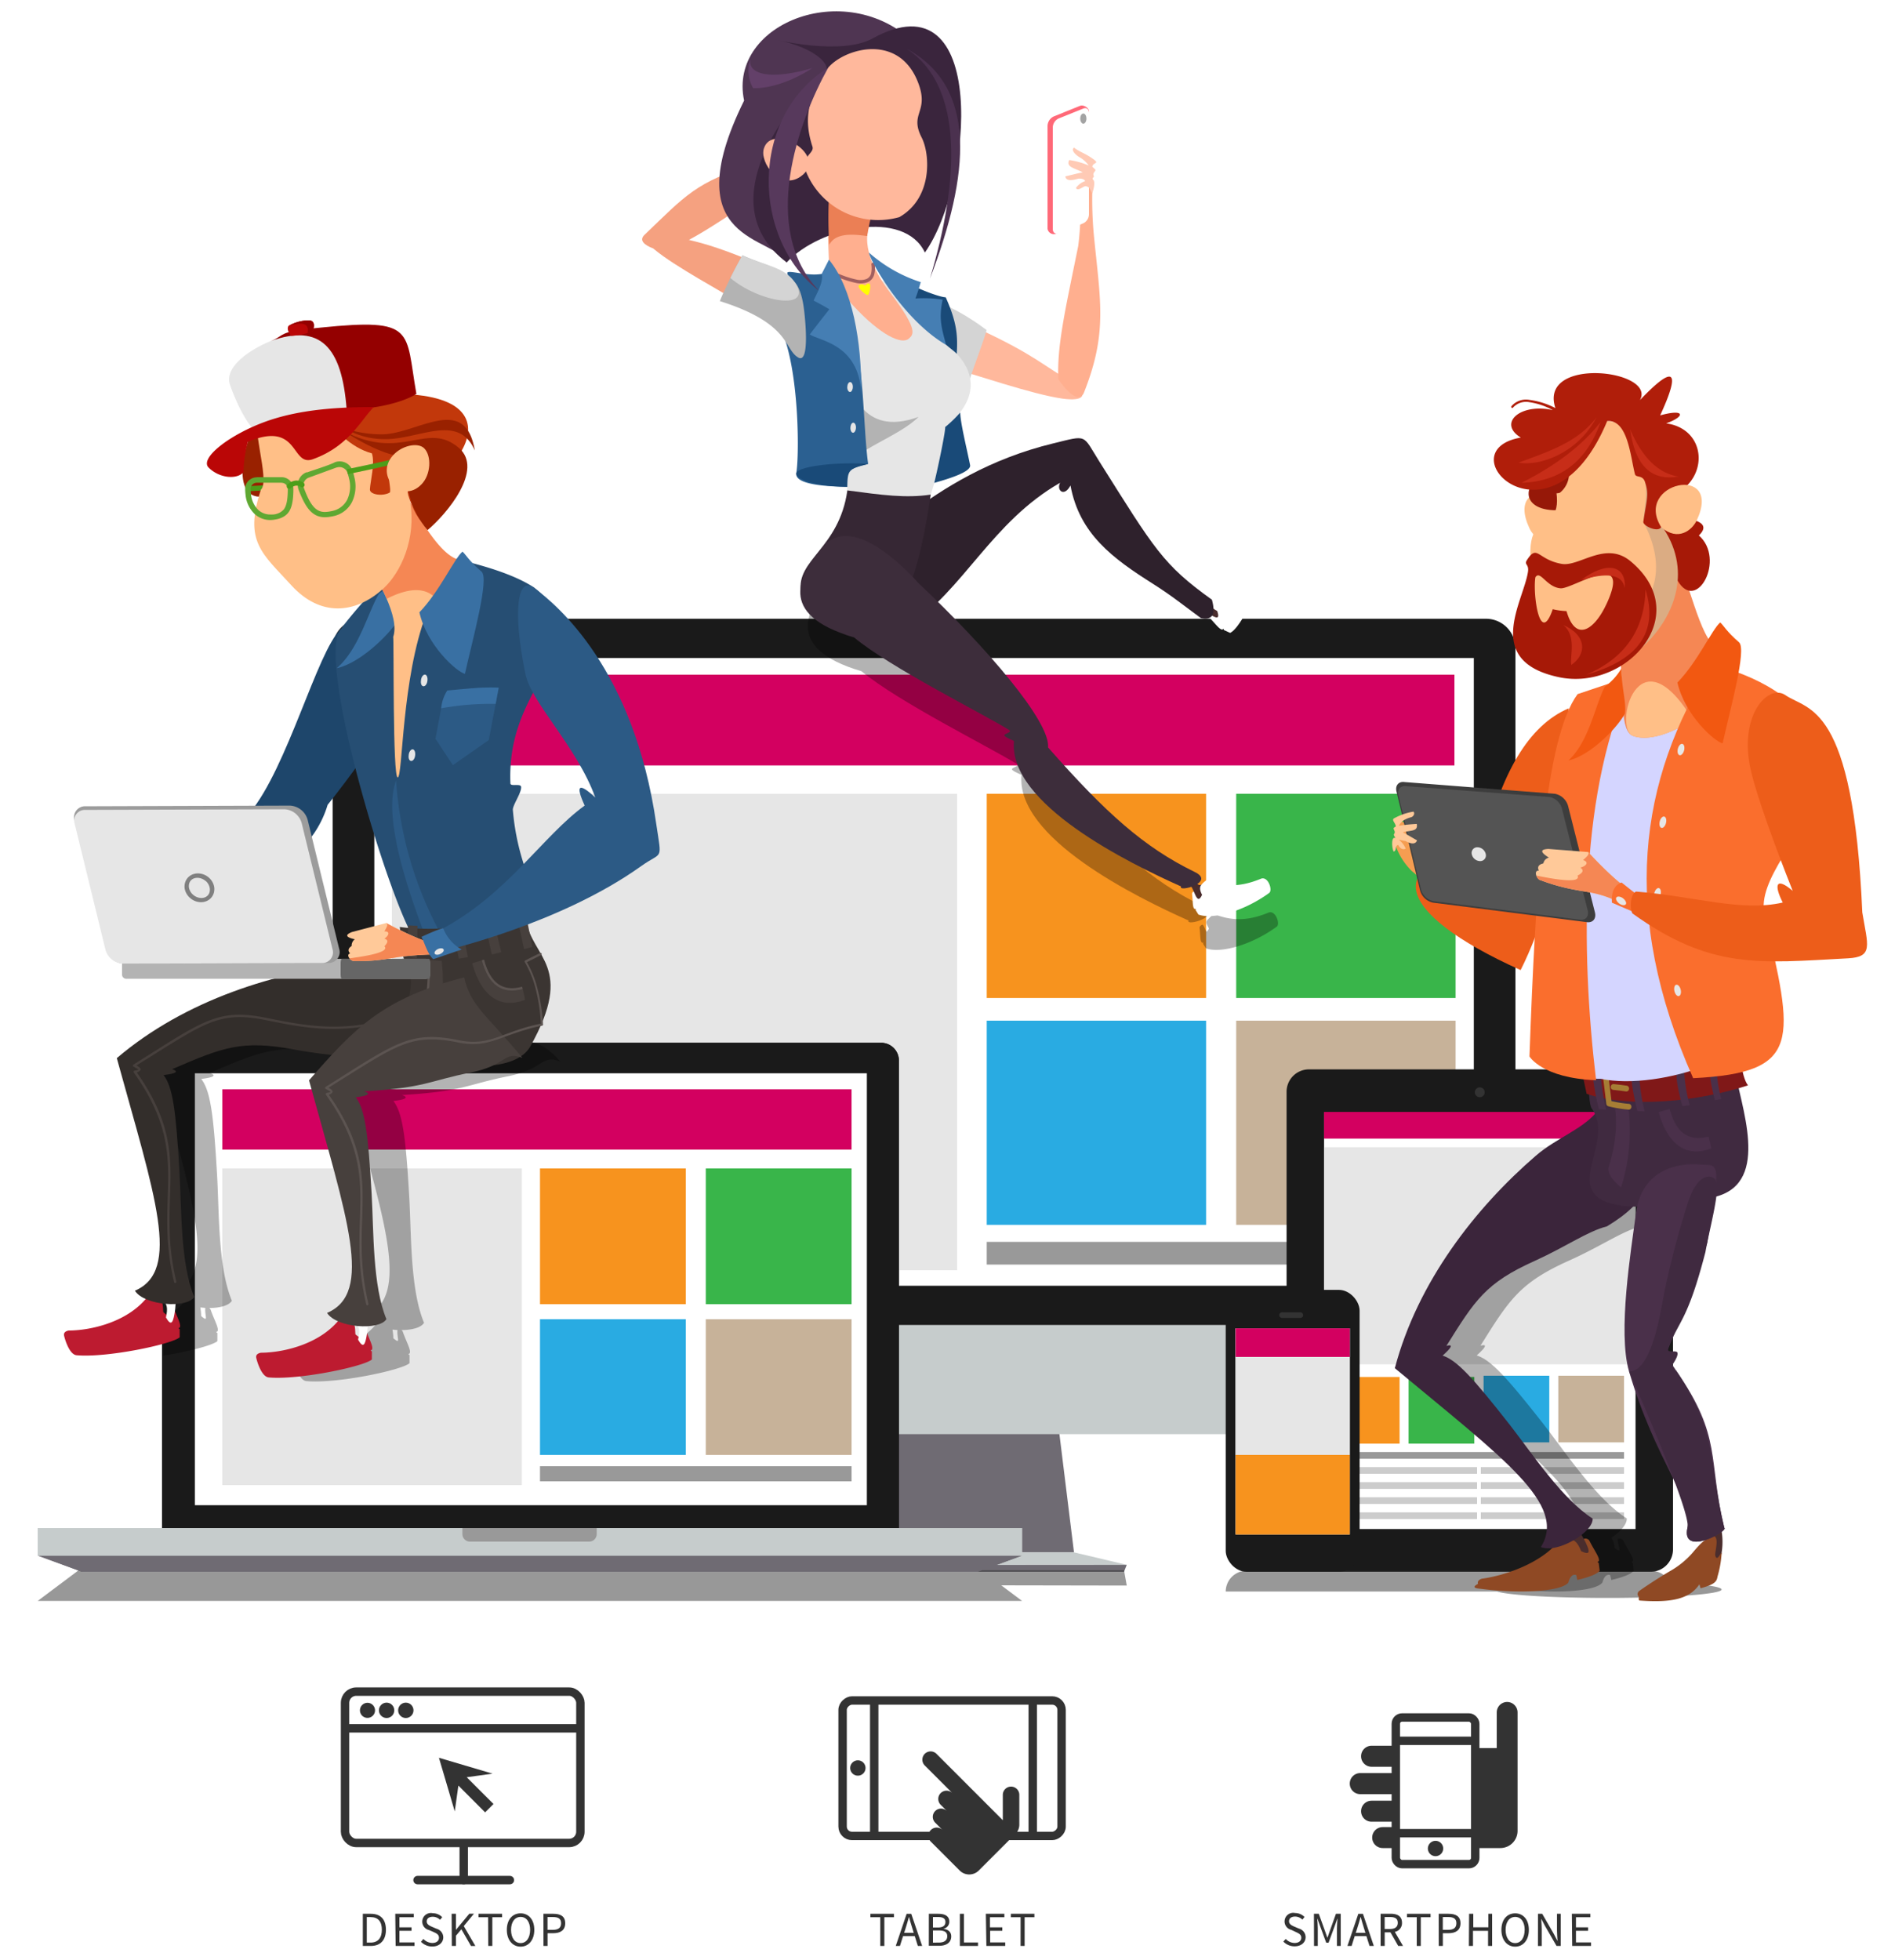 <svg id="Livello_1" data-name="Livello 1" xmlns="http://www.w3.org/2000/svg" xmlns:xlink="http://www.w3.org/1999/xlink" viewBox="0 0 500 520">
  <defs>
    <style>
      .cls-1, .cls-87, .cls-88 {
        fill: none;
      }

      .cls-2 {
        fill: #6f6b73;
      }

      .cls-3 {
        fill: #c6cccc;
      }

      .cls-4 {
        fill: #1a1a1a;
      }

      .cls-23, .cls-5 {
        fill: #fff;
      }

      .cls-6 {
        fill: #d30060;
      }

      .cls-29, .cls-7 {
        fill: #e6e6e6;
      }

      .cls-8 {
        fill: #f7931e;
      }

      .cls-9 {
        fill: #39b54a;
      }

      .cls-10 {
        fill: #29abe2;
      }

      .cls-11 {
        fill: #999;
      }

      .cls-12 {
        fill: #c7b299;
      }

      .cls-13, .cls-15 {
        fill: #333;
      }

      .cls-13 {
        opacity: 0.5;
      }

      .cls-14 {
        fill: #ccc;
      }

      .cls-16, .cls-17, .cls-18, .cls-19, .cls-20, .cls-21, .cls-22, .cls-23, .cls-24, .cls-25, .cls-26, .cls-27, .cls-29, .cls-30, .cls-31, .cls-32, .cls-33, .cls-34, .cls-35, .cls-36, .cls-37, .cls-38, .cls-39, .cls-40, .cls-41, .cls-42, .cls-43, .cls-44, .cls-45, .cls-46, .cls-47, .cls-48, .cls-49, .cls-51, .cls-52, .cls-53, .cls-54, .cls-55, .cls-56, .cls-57, .cls-58, .cls-59, .cls-60, .cls-61, .cls-62, .cls-63, .cls-65, .cls-66, .cls-67, .cls-69, .cls-70, .cls-71, .cls-72, .cls-73, .cls-74, .cls-75, .cls-76, .cls-77, .cls-78, .cls-79, .cls-80, .cls-81, .cls-82, .cls-83, .cls-84, .cls-85, .cls-86 {
        fill-rule: evenodd;
      }

      .cls-16, .cls-50 {
        opacity: 0.3;
      }

      .cls-17 {
        fill: #1e466b;
      }

      .cls-18 {
        fill: #264e73;
      }

      .cls-19 {
        fill: #3970a3;
      }

      .cls-20 {
        fill: #2c5a85;
      }

      .cls-21 {
        fill: #ffbf87;
      }

      .cls-22 {
        fill: #bd1b30;
      }

      .cls-24 {
        fill: #332e2b;
      }

      .cls-25 {
        fill: #47403d;
      }

      .cls-26 {
        fill: #3b3532;
      }

      .cls-27 {
        fill: #5c5451;
      }

      .cls-28 {
        fill: #ffea73;
      }

      .cls-30 {
        fill: #992100;
      }

      .cls-31 {
        fill: #f58754;
      }

      .cls-32 {
        fill: #4c9e19;
      }

      .cls-33 {
        fill: #c2380b;
      }

      .cls-34 {
        fill: #ffa987;
      }

      .cls-35 {
        fill: #940000;
      }

      .cls-36 {
        fill: #ba0606;
      }

      .cls-37 {
        fill: #5fa832;
      }

      .cls-38 {
        fill: #b3b3b3;
      }

      .cls-39 {
        fill: #666;
      }

      .cls-40 {
        fill: #9c9c9c;
      }

      .cls-41 {
        fill: gray;
      }

      .cls-42 {
        fill: #ffc999;
      }

      .cls-43 {
        fill: #f5a180;
      }

      .cls-44 {
        fill: #ffb89c;
      }

      .cls-45 {
        fill: #d4d4d4;
      }

      .cls-46 {
        fill: #ffaf8f;
      }

      .cls-47 {
        fill: #4a2d2d;
      }

      .cls-48 {
        fill: #2e212c;
      }

      .cls-49 {
        fill: #362734;
      }

      .cls-52 {
        fill: #3d2d3b;
      }

      .cls-53 {
        fill: #2b6091;
      }

      .cls-54 {
        fill: #194a78;
      }

      .cls-55 {
        fill: #4f3552;
      }

      .cls-56 {
        fill: #3a253d;
      }

      .cls-57 {
        fill: #eb7f55;
      }

      .cls-58 {
        fill: #634069;
      }

      .cls-59 {
        fill: #57395c;
      }

      .cls-60 {
        fill: #4b314f;
      }

      .cls-61 {
        fill: #a15f5f;
      }

      .cls-62 {
        fill: #ff6978;
      }

      .cls-63 {
        fill: #ffcab5;
      }

      .cls-64 {
        fill: #a3a3a3;
      }

      .cls-65 {
        fill: #ff0;
      }

      .cls-66 {
        fill: #457eb3;
      }

      .cls-67 {
        fill: #ed5d1a;
      }

      .cls-68 {
        clip-path: url(#clip-path);
      }

      .cls-69 {
        fill: #c7792c;
      }

      .cls-70 {
        fill: #8f4924;
      }

      .cls-71 {
        fill: #3b253b;
      }

      .cls-72 {
        fill: #402a40;
      }

      .cls-73 {
        fill: #801818;
      }

      .cls-74 {
        fill: #4a304a;
      }

      .cls-75 {
        fill: #a67d35;
      }

      .cls-76 {
        fill: #d4d5ff;
      }

      .cls-77 {
        fill: #fa6e2d;
      }

      .cls-78 {
        fill: #a61907;
      }

      .cls-79 {
        fill: #961808;
      }

      .cls-80 {
        fill: #dbac83;
      }

      .cls-81 {
        fill: #b01e0a;
      }

      .cls-82 {
        fill: #f59d51;
      }

      .cls-83 {
        fill: #3d3d3d;
      }

      .cls-84 {
        fill: #545454;
      }

      .cls-85 {
        fill: #f25811;
      }

      .cls-86 {
        fill: #c72d18;
      }

      .cls-87, .cls-88 {
        stroke: #333;
        stroke-miterlimit: 10;
        stroke-width: 2.23px;
      }

      .cls-88 {
        stroke-linecap: round;
      }
    </style>
    <clipPath id="clip-path">
      <rect class="cls-1" x="425.09" y="305.34" width="12.49" height="14.12"/>
    </clipPath>
  </defs>
  <title>simplySite_clipArt_topFeature</title>
  <g>
    <polygon class="cls-2" points="209.99 380.21 205.44 411.85 285.03 411.85 281.13 380.21 209.99 380.21"/>
    <path class="cls-3" d="M88.28,372.68a7.83,7.83,0,0,0,7.81,7.81h298.3a7.83,7.83,0,0,0,7.8-7.81V351.53H88.28Z"/>
    <path class="cls-4" d="M394.39,164.16H96.08A7.83,7.83,0,0,0,88.28,172V351.53H402.19V172A7.83,7.83,0,0,0,394.39,164.16Z"/>
    <rect class="cls-5" x="99.34" y="174.57" width="291.8" height="166.55"/>
    <polygon class="cls-3" points="205.44 411.85 191.44 415.24 299.03 415.16 285.03 411.85 205.44 411.85"/>
    <polygon class="cls-2" points="192.17 417 298.3 417 299.03 415.16 191.47 415.24 192.17 417"/>
    <rect class="cls-6" x="104" y="179" width="282" height="24.08"/>
    <rect class="cls-7" x="104" y="210.6" width="150" height="126.4"/>
    <rect class="cls-8" x="261.87" y="210.6" width="58.22" height="54.17"/>
    <rect class="cls-9" x="328.08" y="210.6" width="58.22" height="54.17"/>
    <rect class="cls-10" x="261.87" y="270.79" width="58.22" height="54.17"/>
    <rect class="cls-11" x="261.87" y="329.48" width="124.43" height="6.02"/>
    <rect class="cls-12" x="328.08" y="270.79" width="58.22" height="54.17"/>
  </g>
  <g>
    <path class="cls-4" d="M233.87,276.66H47.71A4.71,4.71,0,0,0,43,281.35V405.42H238.56V281.35A4.71,4.71,0,0,0,233.87,276.66Z"/>
    <rect class="cls-5" x="51.72" y="284.75" width="178.34" height="114.59"/>
    <rect class="cls-6" x="54.31" y="287" width="173.15" height="16"/>
    <polygon class="cls-2" points="21.73 417 259.52 417 271.25 412.7 10 412.7 21.73 417"/>
    <rect class="cls-11" x="119.38" y="405.4" width="42.34" height="4.3"/>
    <path class="cls-3" d="M158.36,407a2,2,0,0,1-2,2H124.72a2,2,0,0,1-2-2V405.4H10v7.3H271.25v-7.3H158.36Z"/>
  </g>
  <g>
    <polygon class="cls-13" points="299.03 420.66 298.3 416.57 260.35 416.57 259.52 415.95 21.73 415.95 10 424.74 271.25 424.74 265.73 420.6 299.03 420.66"/>
    <path class="cls-4" d="M233.87,276.66H47.71A4.71,4.71,0,0,0,43,281.35V405.42H238.56V281.35A4.71,4.71,0,0,0,233.87,276.66Z"/>
    <rect class="cls-5" x="51.72" y="284.75" width="178.34" height="114.59"/>
    <rect class="cls-6" x="59" y="289" width="167" height="16"/>
    <rect class="cls-7" x="59" y="310" width="79.48" height="84"/>
    <rect class="cls-8" x="143.31" y="310" width="38.69" height="36"/>
    <rect class="cls-9" x="187.31" y="310" width="38.69" height="36"/>
    <rect class="cls-10" x="143.31" y="350" width="38.69" height="36"/>
    <rect class="cls-11" x="143.31" y="389" width="82.69" height="4"/>
    <rect class="cls-12" x="187.31" y="350" width="38.69" height="36"/>
    <polygon class="cls-2" points="21.73 417 259.52 417 271.25 412.7 10 412.7 21.73 417"/>
    <rect class="cls-11" x="119.38" y="405.4" width="42.34" height="4.3"/>
    <path class="cls-3" d="M158.36,407a2,2,0,0,1-2,2H124.72a2,2,0,0,1-2-2V405.4H10v7.3H271.25v-7.3H158.36Z"/>
  </g>
  <g>
    <path class="cls-4" d="M438.08,283.71H347.36a5.94,5.94,0,0,0-5.91,5.92V411.08a5.93,5.93,0,0,0,5.91,5.92h90.72a5.93,5.93,0,0,0,5.92-5.92V289.63A5.94,5.94,0,0,0,438.08,283.71Z"/>
    <rect class="cls-5" x="351.39" y="295.05" width="82.67" height="110.61"/>
    <rect class="cls-6" x="351.39" y="295" width="82.53" height="7.08"/>
    <rect class="cls-7" x="351.39" y="304.36" width="82.67" height="57.59"/>
    <rect class="cls-8" x="354" y="365.32" width="17.44" height="17.68"/>
    <rect class="cls-9" x="373.83" y="365.32" width="17.44" height="17.68"/>
    <rect class="cls-10" x="393.73" y="364.99" width="17.44" height="17.68"/>
    <rect class="cls-11" x="354" y="385.24" width="77" height="1.77"/>
    <rect class="cls-14" x="354" y="389.24" width="38" height="1.77"/>
    <rect class="cls-14" x="354" y="393.24" width="38" height="1.77"/>
    <rect class="cls-14" x="354" y="397.24" width="38" height="1.77"/>
    <rect class="cls-14" x="354" y="401.24" width="38" height="1.77"/>
    <rect class="cls-14" x="393" y="389.24" width="38" height="1.77"/>
    <rect class="cls-14" x="393" y="393.24" width="38" height="1.77"/>
    <rect class="cls-14" x="393" y="397.24" width="38" height="1.77"/>
    <rect class="cls-14" x="393" y="401.24" width="38" height="1.77"/>
    <rect class="cls-12" x="413.56" y="364.99" width="17.44" height="17.68"/>
    <circle class="cls-15" cx="392.72" cy="289.79" r="1.31"/>
  </g>
  <g>
    <path class="cls-13" d="M443.28,419.84a5.92,5.92,0,0,0-5.2-3.12H330.83a5.55,5.55,0,0,0-5.53,5.52h72c3.23,1,15.15,1.7,29.36,1.7,16.7,0,30.23-1,30.23-2.23C456.91,420.92,451.49,420.24,443.28,419.84Z"/>
    <rect class="cls-4" x="325.3" y="342.21" width="35.53" height="74.79" rx="5.53" ry="5.53"/>
    <rect class="cls-5" x="327.91" y="352.42" width="30.32" height="54.68"/>
    <rect class="cls-8" x="327.91" y="386" width="30.32" height="21.11"/>
    <rect class="cls-7" x="327.91" y="352.42" width="30.32" height="33.58"/>
    <rect class="cls-6" x="327.91" y="352.42" width="30.32" height="7.58"/>
    <path class="cls-15" d="M345,348.17h-4.65a.75.75,0,1,0,0,1.49H345a.75.75,0,1,0,0-1.49Z"/>
  </g>
  <g id="Character_3" data-name="Character 3">
    <path class="cls-16" d="M129.84,274.7c-2,.52-.58-13.33-2.38-12.77a13.69,13.69,0,0,0-.79-8.55c-6.23,2.11-14.6,2.38-22.1,3.18C83.38,258.8,59.22,266.21,41,281.73c10.1,36.64,17.19,56.35,4.8,61.71a6.46,6.46,0,0,0,2.85,2.19A20.4,20.4,0,0,1,43.33,350v9.66c6.72-1.07,13.14-2.76,14.36-3.85q0-2.16,0-2.16-.54-.23,0-.41c.53-.77-.83-3-1.82-5.85a1.18,1.18,0,0,0-.33-.37c2.76,0,5.2-.62,6-1.92-3.69-8.84-3.35-23.28-3.93-33.36-.93-16.2-1.78-22.32-4.2-25.49q5.06-.61,2.27-1.58C69,278.94,74,276.8,88.16,279.46c3.68.69,6.93,1.09,9.84,1.43-1.92,2.07-3.89,4.3-6,6.72,10.1,36.64,17.19,56.35,4.8,61.71a6.46,6.46,0,0,0,2.85,2.19c-5.18,6.07-14.33,8.34-20.44,8.36q-1.34.28-1.22,1.24c-.05,0,1.17,5.11,3.32,5.31,8,.73,25.27-2.89,27.38-4.76q0-2.16,0-2.16-.54-.23,0-.41c.53-.77-.83-3-1.82-5.85a1.18,1.18,0,0,0-.33-.37c2.76,0,5.2-.62,6-1.92-3.69-8.84-3.35-23.28-3.93-33.36-.93-16.2-1.78-22.32-4.2-25.49q5.06-.61,2.27-1.58c16.46-1,16.69-2.66,28.23-5,9.81-2,8.64-5.81,13.73-3.92C138.84,269.88,131.57,282.32,129.84,274.7ZM54.49,347c-.22,2.07,1,3.95-1.1,2.16a13.84,13.84,0,0,0-.23-2.28Q53.83,346.93,54.49,347Zm51,5.88c-.22,2.07,1,3.95-1.1,2.16a13.83,13.83,0,0,0-.23-2.28Q104.82,352.82,105.48,352.86Z"/>
    <path class="cls-17" d="M90.36,167c16.75-.88,17.57,16.78,15.3,19.19,0,0-5.24,10.44-18.71,27.34-2.73,9.24-12.09,21.43-31.78,17.34-2.12-2.23,1.57-5.68,11.1-15.2C76.3,203.66,84.15,172.95,90.36,167Z"/>
    <path class="cls-18" d="M139.74,240.09c3.77,8.27-14,13.2-28.76,10.23C105.47,246,83.61,175.93,90.35,167c5.42-7.17,14.32-16.69,20.38-20.84,10.7,2.07,23.66,4.88,31,9.71,6.59,5.16,4.48,7.62,3.55,18.57-.58,6.86-10.56,15.5-9.82,33.39,0,.94,2.74-.07,2.84.93.16,1.56-2.33,4.92-2.19,6.16a63.5,63.5,0,0,0,3.08,14.93C139.76,231.67,135.45,233,139.74,240.09Z"/>
    <path class="cls-19" d="M105.44,152.56c-.36,5.1.73,9.42.05,12.16C103.1,168.6,95.41,176,89.38,177.27c5.92-5.09,8.26-14.83,11.21-19.78A18,18,0,0,0,105.44,152.56Z"/>
    <path class="cls-20" d="M112.1,246.28q1.2,2.75,5.24,2.18a98.61,98.61,0,0,1-12.22-41.38Q101.23,217.35,112.1,246.28Z"/>
    <path class="cls-21" d="M92.17,127.51c-11,3,15.8,30.8,12.18,41.48.22.72-.17,37.34,1.2,37.27s1-26.38,7.65-43.53c5.43-3.66,5.51-12.51,7-14.59C105.24,142.41,101.67,135.35,92.17,127.51Z"/>
    <path class="cls-20" d="M132.35,182.45l-2.63,13.89L120.19,203l-4.62-7c.56-3,1.12-5.94,1.52-8.08C117.84,183.82,122.87,182.08,132.35,182.45Z"/>
    <path class="cls-19" d="M132.35,182.45l-.81,4.29a74.87,74.87,0,0,0-14.45,1.17,10.37,10.37,0,0,1,1.62-4.72C122.94,182.83,128.19,182.2,132.35,182.45Z"/>
    <path class="cls-22" d="M39.42,343.69c-5,6.79-14.79,9.28-21.21,9.31q-1.34.28-1.22,1.24c-.05,0,1.17,5.11,3.32,5.31,8,.73,25.27-2.89,27.38-4.76q0-2.16,0-2.16-.54-.23,0-.41c.53-.77-.83-3-1.82-5.85-.38-.68-1.39-.78-1.43-.52-.28,2.12,1,4.1-1.11,2.27-.11-1.17,0-2.22-.55-2.94a2.79,2.79,0,0,0-1.37-.78A7.86,7.86,0,0,0,39.42,343.69Z"/>
    <path class="cls-23" d="M43.49,345.3c.76.7,1.13,1.76.55,4.23,1.41,2.5,1.87,1.17,2.23-.76.81-4.33.07-7.51-.74-8.12C44.37,339.77,42.82,342.94,43.49,345.3Z"/>
    <path class="cls-24" d="M99.41,282c14.67-9.88,21.23-20.48,17.26-29.61-6.23,2.11-14.6,2.38-22.1,3.18C73.38,257.8,49.22,265.21,31,280.73c10.1,36.64,17.19,56.35,4.8,61.71,2.58,4,13.93,4.73,15.75,1.64-3.69-8.84-3.35-23.28-3.93-33.36-.93-16.2-1.78-22.32-4.2-25.49q5.06-.61,2.27-1.58C59,277.94,64,275.8,78.16,278.46,87.66,280.25,94.33,280.09,99.41,282Z"/>
    <path class="cls-25" d="M46.79,340a.33.33,0,0,1-.22.38.27.27,0,0,1-.36-.2c-5.56-23.35,4.93-33.64-10.71-55.65a.32.32,0,0,1,.22-.49q1-.16,1-.26t-1.28-.8a.29.29,0,0,1-.13-.4.33.33,0,0,1,.14-.15c18.61-11.7,22.36-15,35.35-12.36,8.45,1.71,17.11,3.45,27.79,1.3a.27.27,0,0,1,.33.24.33.33,0,0,1-.26.36c-10.79,2.18-19.51.42-28-1.3-12.77-2.58-16.31.75-34.45,12q1.05.55,1.1,1t-1,.87C51.7,306.4,41.27,316.85,46.79,340Z"/>
    <path class="cls-26" d="M107.23,254.41c-.91-2.17-.62-5.39-1.14-8.48,9.66,1.37,22.06-.48,33.52-1.82,1.56,10.09,13.13,12.16,1.11,33.54-4.73,8.42-26.86,5.14-32,.5C102.84,272.88,113,262,107.23,254.41Z"/>
    <path class="cls-25" d="M117.21,254.92a50.12,50.12,0,0,1-2,20.79q-3.48-2.82-3.39-5.14,2.71-9,1.8-15.89Z"/>
    <path class="cls-25" d="M138.64,262.09a29,29,0,0,1,.68,3.19c-7.13,2.66-11.77-1.63-14-9.73,1.7-.51,3.23-.9,2.92-.86C129.85,260.57,132.71,263.56,138.64,262.09Z"/>
    <path class="cls-27" d="M113.32,254.72a.3.3,0,0,1,.26-.34.29.29,0,0,1,.31.28,39,39,0,0,1-1.79,15.94,8.45,8.45,0,0,0,.75,2.24,6.33,6.33,0,0,0,1.31,1.76l.14.13,0,.19a9.1,9.1,0,0,0,.25,5.87.32.32,0,0,1-.15.41A.28.28,0,0,1,114,281a9.67,9.67,0,0,1-.33-6.11,7,7,0,0,1-1.31-1.8,9.15,9.15,0,0,1-.82-2.5l0-.08,0-.08a38.49,38.49,0,0,0,1.71-7.77A38.89,38.89,0,0,0,113.32,254.72Z"/>
    <path class="cls-27" d="M128.47,254.6q1.22,4.68,3.74,6.46t6.35.72l.14.6q-4.09,1.13-6.81-.8t-4-6.82Z"/>
    <path class="cls-27" d="M144.1,271.4a.3.3,0,0,1-.27.33.3.3,0,0,1-.31-.29,46.63,46.63,0,0,0-1.36-9.11,26.91,26.91,0,0,0-2.89-7.07.33.33,0,0,1,.08-.43l0,0,4-2a.28.28,0,0,1,.38.15.32.32,0,0,1-.14.41l-3.75,1.88a27.86,27.86,0,0,1,2.78,6.94A47.3,47.3,0,0,1,144.1,271.4Z"/>
    <ellipse class="cls-28" cx="115.4" cy="250.07" rx="1.28" ry="2.81"/>
    <path class="cls-29" d="M109.64,198.82c-.46-.14-1,.43-1.15,1.27s0,1.64.51,1.78,1-.43,1.15-1.27S110.1,199,109.64,198.82Z"/>
    <path class="cls-29" d="M112.9,179c-.46-.14-1,.43-1.15,1.27s0,1.64.51,1.78,1-.43,1.15-1.27S113.36,179.16,112.9,179Z"/>
    <path class="cls-30" d="M72.5,131c13.08.56,10.26-1-3.2-21.4C63.45,118.73,60.91,135.62,72.5,131Z"/>
    <path class="cls-31" d="M91.69,146.18,96,138.91a66.73,66.73,0,0,1,9.13-11.72c5.28,8.4,11.11,20.09,16.84,21.37-.08.42-4.81,11.89-4.91,12.31-2.26-4.64-6.85-5.86-14.44-2C100.88,154.28,96.14,149.61,91.69,146.18Z"/>
    <path class="cls-32" d="M65.52,129c7.37-.36,11.59-.7,11.6-.7l.3,1.34s-4.17.34-11.63.7Z"/>
    <path class="cls-21" d="M69.24,129.93c2.68-2.43-3.5-19,.06-20.35,3-1.12,8.81-4.64,14.68-3.38,6.72,1.43,13.49,7.92,16.11,10.79,2.81,3.09,7.74,10.4,8.74,16.07,1.71,9.76-2.4,18.82-7.12,23.11-7.47,6.79-16.76,7.5-24.4-.9S64.64,143.75,69.24,129.93Z"/>
    <path class="cls-33" d="M85.2,108c5.93-12.64,13.36-3.18,21.07-3.48,18.22.41,20.14,8.11,16.36,14.85-3.08,5.49-3.14,12.66-10.48,19.09-1.16-.33-3.69-5.57-4-8.08-.48-3.39.9-4.29-4.8-4.68-.66,0,.64,4.66.05,5-1.94,1.06-5.31.52-5.23-.88.12-2.26,1.39-6.83.53-9.54C93.15,118.81,87.63,113.54,85.2,108Z"/>
    <path class="cls-30" d="M113.46,140.64c5-4.16,15.08-16.06,8.31-21.82-8.59-7.31-15.07,3.86-30.72-4.55q11.16,7.22,17.84,7C106.66,127.65,109,135.46,113.46,140.64Z"/>
    <path class="cls-34" d="M73.2,136.37a1.88,1.88,0,0,1,1.89,0c.31.34,0,.87-.78,1.18a1.88,1.88,0,0,1-1.89,0C72.12,137.21,72.47,136.68,73.2,136.37Z"/>
    <path class="cls-29" d="M68.42,114.36c13.42-6.38,22.08-5.68,22.08-5.68,13.21-3.71,16.41-4.17,16.41-4.17-2.72-16.87-.55-19.68-23.53-17.1C71.65,88.73,58.94,95.93,61,102,64.14,110.92,67.88,115.26,68.42,114.36Z"/>
    <path class="cls-35" d="M92,108.73c13.15-.46,18.51-4.22,18.51-4.22-3-16.87,0-20.18-25.35-17.6-1.69.17-3.42.33-5.14.56-6,.81-4.9,1.8-8.16,3h0C85,85.77,90.78,92,92,108.73Z"/>
    <path class="cls-36" d="M82.3,85q1.59.41.68,2.87a16.79,16.79,0,0,1-5.69,1.23q-1.34-1.63-.72-2.64A10.87,10.87,0,0,1,82.3,85Z"/>
    <path class="cls-35" d="M82.3,85q1.59.41.68,2.87a11.4,11.4,0,0,1-1.35.5q.72-3.72-5.06-1.91A10.88,10.88,0,0,1,82.3,85Z"/>
    <path class="cls-19" d="M122.74,146.35c.93.81,1.61,2.33,5.06,5.32,2.12,1.83-2.35,17.85-4.41,27.1-2.16-.5-10.12-7.53-12.08-16.32C116.71,156.86,120.54,148.2,122.74,146.35Z"/>
    <path class="cls-37" d="M68.17,126.6h6.57a3.13,3.13,0,0,1,3.12,3.12c0,3.08-.41,5-1.28,6.19s-2.25,1.77-4.06,2a6.28,6.28,0,0,1-.74.05,6.06,6.06,0,0,1-4.2-1.59,8.11,8.11,0,0,1-2.41-5.07,13.61,13.61,0,0,1-.11-1.59v0a3.06,3.06,0,0,1,.91-2.17,3.14,3.14,0,0,1,2.16-.91Zm6.57,1.47H68.14a1.67,1.67,0,0,0-1.15.49,1.6,1.6,0,0,0-.48,1.13v0a12.14,12.14,0,0,0,.1,1.42,6.67,6.67,0,0,0,1.94,4.18,4.61,4.61,0,0,0,3.2,1.21,4.79,4.79,0,0,0,.57,0,4.09,4.09,0,0,0,3.06-1.42c.68-1,1-2.59,1-5.34a1.65,1.65,0,0,0-1.65-1.65Z"/>
    <path class="cls-37" d="M89.39,124l-7.45,2.72a2.16,2.16,0,0,0-1.28,2.76c1.15,3.15,2.21,4.89,3.41,5.71s2.45.74,4.18.36a6.53,6.53,0,0,0,.68-.19,5.71,5.71,0,0,0,3.21-2.77,8.22,8.22,0,0,0,.49-5.65,14.74,14.74,0,0,0-.48-1.67v0A2.08,2.08,0,0,0,91,124.12a2.17,2.17,0,0,0-1.62-.08Zm-7.95,1.35c1.85-.68,6-1.93,7.5-2.74a3.63,3.63,0,0,1,2.72.13,3.54,3.54,0,0,1,1.85,2l0,0a16.1,16.1,0,0,1,.52,1.83,9.64,9.64,0,0,1-.62,6.64,7.17,7.17,0,0,1-4,3.47,7.48,7.48,0,0,1-.85.24c-2.11.46-3.79.47-5.32-.59s-2.69-3-4-6.42a3.62,3.62,0,0,1,2.16-4.63Z"/>
    <path class="cls-38" d="M33.52,254.39H113a1.12,1.12,0,0,1,1.13,1.1v3.09a1.12,1.12,0,0,1-1.13,1.1H33.52a1.12,1.12,0,0,1-1.13-1.1v-3.09A1.12,1.12,0,0,1,33.52,254.39Z"/>
    <path class="cls-39" d="M90.73,254.39h23.11c.18,0,.33.49.33,1.1v3.09c0,.6-.15,1.1-.33,1.1H90.73c-.18,0-.33-.49-.33-1.1v-3.09C90.4,254.88,90.55,254.39,90.73,254.39Z"/>
    <path class="cls-40" d="M22.69,213.91l54.23-.18a5.15,5.15,0,0,1,4.73,3.78L90,251.67a2.9,2.9,0,0,1-2.87,3.81l-54.23.18a5.15,5.15,0,0,1-4.73-3.78l-8.37-34.15A2.9,2.9,0,0,1,22.69,213.91Z"/>
    <path class="cls-29" d="M22.62,214.87l52.83-.17a5,5,0,0,1,4.62,3.7l8.16,33.37a2.83,2.83,0,0,1-2.8,3.72l-52.83.17A5,5,0,0,1,28,252l-8.16-33.37A2.83,2.83,0,0,1,22.62,214.87Z"/>
    <path class="cls-41" d="M52.54,231.72a4.42,4.42,0,0,1,2.84,1.07,4.29,4.29,0,0,1,1.48,2.61,3.68,3.68,0,0,1,0,.9,3.35,3.35,0,0,1-.82,1.89,3.45,3.45,0,0,1-1.79,1.06,3.86,3.86,0,0,1-.9.11,4.42,4.42,0,0,1-2.84-1.07A4.29,4.29,0,0,1,49,235.68a3.67,3.67,0,0,1,0-.9,3.34,3.34,0,0,1,.82-1.89,3.44,3.44,0,0,1,1.79-1.06,3.86,3.86,0,0,1,.9-.11Zm2,2a3.36,3.36,0,0,0-2.15-.83,2.68,2.68,0,0,0-.63.07,2.14,2.14,0,0,0-1.12.65,2.08,2.08,0,0,0-.5,1.18,2.56,2.56,0,0,0,0,.62,3.26,3.26,0,0,0,1.14,2,3.37,3.37,0,0,0,2.15.83,2.64,2.64,0,0,0,.63-.07,2.14,2.14,0,0,0,1.12-.65,2.08,2.08,0,0,0,.5-1.18,2.54,2.54,0,0,0,0-.62A3.25,3.25,0,0,0,54.57,233.7Z"/>
    <polygon class="cls-25" points="133.03 252.62 130.52 253.23 128.69 244.84 131.14 244.73 133.03 252.62"/>
    <polygon class="cls-25" points="124.18 253.95 121.76 254.32 120.06 245.67 122.52 245.56 124.18 253.95"/>
    <polygon class="cls-25" points="141.27 251.21 139.09 251.82 137.39 244.04 139.71 243.33 141.27 251.21"/>
    <polygon class="cls-25" points="108.15 253.9 110.64 254.26 110.8 245.62 108.32 245.51 108.15 253.9"/>
    <path class="cls-30" d="M101.6,115.23a31.3,31.3,0,0,1-10-1.53,20.67,20.67,0,0,0,9.95,2.8c9.26.38,20-7.18,24.45,3C123.47,104.39,110.91,115,101.6,115.23Z"/>
    <path class="cls-32" d="M77.2,129.51a.66.66,0,1,1-.86-1,3.81,3.81,0,0,1,2.07-1,3.27,3.27,0,0,1,2.13.56.66.66,0,0,1-.71,1.12,2,2,0,0,0-1.28-.35A2.52,2.52,0,0,0,77.2,129.51Z"/>
    <path class="cls-32" d="M92.07,124.49c7.37-1.51,11.59-2.51,11.6-2.51l.3,1.29s-4.17,1-11.63,2.52Z"/>
    <path class="cls-21" d="M104.91,120.2c2.41-2.16,6.15-2.78,7.67-1.26,2,2,1.8,7-.73,9.57C106.43,134.11,98.79,125.69,104.91,120.2Z"/>
    <path class="cls-22" d="M90.42,349.58c-5,6.79-14.79,9.28-21.21,9.31q-1.34.28-1.22,1.24c-.05,0,1.17,5.11,3.32,5.31,8,.73,25.27-2.89,27.38-4.76q0-2.16,0-2.16-.54-.23,0-.41c.53-.77-.83-3-1.82-5.85-.38-.68-1.39-.78-1.43-.52-.28,2.12,1,4.1-1.11,2.27-.11-1.17,0-2.22-.55-2.94a2.79,2.79,0,0,0-1.37-.78A7.86,7.86,0,0,0,90.42,349.58Z"/>
    <path class="cls-23" d="M94.48,351.19c.76.7,1.13,1.76.55,4.23,1.41,2.5,1.87,1.17,2.23-.76.81-4.33.07-7.51-.74-8.12C95.36,345.65,93.81,348.83,94.48,351.19Z"/>
    <path class="cls-25" d="M138.64,280.65c-9.81-11.77-13.73-13.73-15.45-21.35-21.61,5.57-29.05,13.4-41.18,27.32C92.1,323.25,99.2,343,86.8,348.33c2.58,4,13.93,4.73,15.75,1.64-3.69-8.84-3.35-23.28-3.93-33.36-.93-16.2-1.78-22.32-4.2-25.49q5.06-.61,2.27-1.58c16.46-1,16.69-2.66,28.23-5C134.72,282.61,133.56,278.76,138.64,280.65Z"/>
    <path class="cls-27" d="M97.79,345.91a.33.33,0,0,1-.22.38.27.27,0,0,1-.36-.2c-5.56-23.35,4.93-33.64-10.71-55.65a.32.32,0,0,1,.22-.49q1-.16,1-.26t-1.28-.8a.29.29,0,0,1-.13-.4.33.33,0,0,1,.14-.15c18.61-11.7,22.36-15,35.35-12.36,8.45,1.71,11.35-2.31,22-4.46a.27.27,0,0,1,.33.24.33.33,0,0,1-.26.36c-10.79,2.18-13.75,6.18-22.25,4.46-12.77-2.58-16.31.75-34.45,12q1.05.55,1.1,1t-1,.87C102.69,312.28,92.26,322.73,97.79,345.91Z"/>
    <path class="cls-42" d="M115.92,250.44c1.48,1,2.45,2.39.55,2.74,0,0-4.2,0-9,.52-3.3.34-6.93,1.41-13.36,1.27-1,.22-2.47-1.74-1.19-2q-1-1.09.41-2a2,2,0,0,1,.84-1.77q-3.61-.8-.76-1.93l9.18-2.4S111.77,250,115.92,250.44Z"/>
    <path class="cls-31" d="M115.92,250.44c1.48,1,2.45,2.39.55,2.74,0,0-4.2,0-9,.52-3.3.34-6.93,1.41-13.36,1.27a1.57,1.57,0,0,1-1.38-.71q11-1.44,9.29-3.22,1.55-1.57,0-2c1.38-1,1.42-2,0-1.93.67-1.25,1-1.72.54-2.18C102.55,244.92,111.77,250,115.92,250.44Z"/>
    <path class="cls-20" d="M117.1,246.58c17.8-9.52,26.8-24.69,38.07-32.86q-3.76-8.21,2.81-2.14c-4.82-13.44-17-25.1-18.55-32.81C136,162,137.32,152.64,141.8,156c6,4.49,26.44,21.4,32.38,62.7,1.48,10,1.69,7-4,11.07-21.49,15.38-52,22.38-52,22.38C116.69,247.91,117.1,246.58,117.1,246.58Z"/>
    <path class="cls-19" d="M115,254.48l7.53-2.57a10.92,10.92,0,0,1-4.91-5.65s-1.09.11-5.76,2.3C112.73,250.28,113.53,253.24,115,254.48Z"/>
    <path class="cls-29" d="M115.33,252.93c.12.39.75.48,1.42.21s1.12-.8,1-1.19-.75-.48-1.42-.21S115.22,252.54,115.33,252.93Z"/>
    <path class="cls-36" d="M99.19,108c-3.46,3.46-6.55,10.37-16.13,13.82-5.95,2.15-3.46-10.37-17.28-4.61a33.8,33.8,0,0,0-1.15,8.06c-1.73,2-6.4,1.65-9.27-1.23-2.47-2.48,5.61-8.76,15.19-12.21S91.13,108,99.19,108Z"/>
  </g>
  <g id="Character_5" data-name="Character 5">
    <path class="cls-43" d="M182.83,63.65c4.3,1,9.55,2.5,20.64,7.3,26.07,11.3.26,13.93-6.12,10-6.11-3.81-18.12-10.19-23.55-14.67l-.43-.36c-2.3-.86-3.87-2.13-2.34-3.6,10.87-10.39,13.73-14.13,28.85-18.62,32.75-9.28,7.2,4.82,3.15,7.12C194.32,56.56,188.22,60.76,182.83,63.65Z"/>
    <path class="cls-44" d="M282.08,99.93c-6.87-4.21-10.07-7.44-29.27-15.76-30.95-13.43-10.66,10.57-2.19,12.91,8.12,2.25,23.26,7.52,31.3,8.67C287.85,106.59,290,104.8,282.08,99.93Z"/>
    <path class="cls-45" d="M243.22,87.76c2.67,7.6,5,10.15,14,13.35,1.24-4,3.75-10.32,4.62-13.55C252.41,80.48,238.32,73.79,243.22,87.76Z"/>
    <path class="cls-29" d="M223.54,71.76c-20.75,5.56-28.34,4.76-11.62,20.43,12.4,11.62,16.63,36.18,9.79,49.7,11.22,2,21.6,18.11,20.49,13.86.32-15.95,10.62-38.39,8.64-42.44,8.67-6.91,8.34-14,2.86-19.7C248.78,85.58,232.57,69.34,223.54,71.76Z"/>
    <path class="cls-38" d="M224.92,124.1c1.54-4.64,13.82-8.34,18.85-13.5-15.36,5.63-18.21-8-19.83-12.9C220.46,87,222.85,80,217.53,77.29,208.89,72.91,224,121.07,224.92,124.1Z"/>
    <path class="cls-46" d="M220.24,45.6q10.13,1.41,11.09,12.8c-3.23,6.22.58,13.56,5.19,19.63,7.24,9.55,5.92,10.73,4.65,11.83-1.89,1.63-7.41-.9-14.62-8.65-2.94-3.16-5.2-7.1-6.37-7.87C219.48,58.29,219.47,53.94,220.24,45.6Z"/>
    <path class="cls-46" d="M289.9,43.83c0,.05-2.78-2.28-2.47-1.56a2.52,2.52,0,0,1-1.57,3.7,4.76,4.76,0,0,1-3.8-1.21.71.71,0,0,0-1.25.6c.27,1,2.3,2.95,3,3.75,1,1.14,1.27,3.36,2.72,5.91.46.58.09,6.72-.38,10.26-3.39,16.73-5.68,26.43-5.27,35.32,2.26,3.35,5.59,6.58,6.82,3.49,6.33-16,4.29-24.22,2.56-42.16a103.21,103.21,0,0,1-.34-12.47C290.13,47.11,289.46,45.4,289.9,43.83Z"/>
    <path class="cls-23" d="M320.88,157.5c3.05,2.09,6.29-.56,8.74-4.78,3.29-5.63,5.54-10.16,8.54-4.14-1,5.81-8.19,15.07-8.15,15.1q-2.19,3.64-3.56,4.23l-1.67-.78q0-.5-.33-.11c-.79.13-2-1.73-3.85-3.53-.39-.54-.09-1.36.12-1.29,1.74.55,2.8,2.26,2.16,0-.86-.51-1.71-.81-2.08-1.49a2.38,2.38,0,0,1-.11-1.34A6.7,6.7,0,0,1,320.88,157.5Z"/>
    <path class="cls-47" d="M320.69,159.34c0,.88.46,1.72,2.36,2.77.78,2.32-.33,1.86-1.76,1-3.2-2-4.79-4.25-4.72-5.12C316.68,156.73,319.58,157.56,320.69,159.34Z"/>
    <path class="cls-48" d="M240.84,166.4c-14.64,3.62-20.21-7-23.71-14.71,14.19-3.17,28.3-25.78,62.45-34.07,9.13-2.22,7.63-2.42,12.13,4.74,14.77,23.46,16.89,27.39,29.93,36.75,1.08,4,.07,5.5-2.92,4.88-4.19-3.05-7.58-5.84-12.7-9.08-10.74-6.79-19.54-13.24-21.92-26.11-1.72,3.25-3.81,1.2-2.75-.72C263.14,138.52,255.93,156.26,240.84,166.4Z"/>
    <path class="cls-49" d="M247,131.22c-6.52,1-12.94.12-22.11-1.11-2.21,15.48-13.66,18.33-12.32,26.9C212.73,157.85,237.71,196.8,247,131.22Z"/>
    <g class="cls-50">
      <path class="cls-51" d="M336.62,242.13c-6.24,2.59-10.51,1.89-14.43.38a6.39,6.39,0,0,0-1.26,1.07c-.34.33-.64.53-.73.9-.14.59.31,1.17.64,1.88-.91,1.74-.67.18-1.62-1-.12-.14-.82.24-.87.76.27,2,.07,3.7.73,4q.5-.09.18.22l.78,1.25c3.81,1.42,12-.8,18.76-5.71C339.85,245.24,338.56,241.33,336.62,242.13Z"/>
      <path class="cls-51" d="M319,240.3c-13.42-6.55-23.54-15.61-38.84-33,.62-6.83-16.21-26.45-34.45-43.65-3.71-4.13-17.85-18.73-25.48-9.39-5.85,7.17-12.48,17.69,8.4,23.82,9.74,8.1,34.1,20.19,41.13,24.55,1.08.65-1.29,1-1.19,1.48s2.54,1.46,2.54,1.46c-1.62,16.75,30.59,32.52,44.32,38.65C314.53,245.86,324.87,243.08,319,240.3Z"/>
    </g>
    <path class="cls-23" d="M320.19,233.52c3.92,1.5,8.2,2.2,14.43-.38,1.94-.8,3.22,3.1,2.19,3.78-6.74,4.91-15,7.13-18.76,5.71l-.78-1.25q.32-.31-.18-.22c-.66-.28-.47-2-.73-4,0-.52.75-.9.87-.76,1,1.14.71,2.7,1.62,1-.33-.71-.78-1.29-.64-1.88.09-.37.39-.57.73-.9A6.39,6.39,0,0,1,320.19,233.52Z"/>
    <path class="cls-47" d="M315.66,234.72c-.4-.77.77-1.74,1.42-1.55.63,1.87,1.43,1.82,1.86,1.42-.52.56-.7,1.3.08,2.82C317.53,240.69,317,235.46,315.66,234.72Z"/>
    <path class="cls-52" d="M313.44,235.18c-.91,1.68,9.43-1.1,3.55-3.88-13.42-6.55-23.54-15.61-38.84-33,.62-6.83-16.21-26.45-34.45-43.65-3.71-4.13-17.85-18.73-25.48-9.39-5.85,7.17-12.48,17.69,8.4,23.82,9.74,8.1,34.1,20.19,41.13,24.55,1.08.65-1.29,1-1.19,1.48s2.54,1.46,2.54,1.46C267.5,213.28,299.71,229.05,313.44,235.18Z"/>
    <path class="cls-53" d="M220.12,71.95c-4,2.34-11.73-.93-11.15.65a35.83,35.83,0,0,0,1.24,3.79c3.1,8.87,7,23-2,13.33,3.92,11.35,3.89,31.42,3.12,35.73-.5,2.78,5.92,3.59,13.5,3.71-.56-4.43.45-4.87,5.57-6.07C228.55,109.9,230,84.68,220.12,71.95Z"/>
    <path class="cls-54" d="M224.87,129.16c.1-4.43.17-4.75,5.57-6.07-6.83-.59-18.33.41-19.07,2.36C210.92,126.61,214.32,129,224.87,129.16Z"/>
    <path class="cls-55" d="M208.78,69.7l5.3-26.57c11.93,4,20.13,6.51,39.12,3.11,2.52-21.28-2.85-26.81-9.63-33.94-17.94-18.9-50.49-6.38-46.09,14.38C178.61,64.91,205.88,62.5,208.78,69.7Z"/>
    <path class="cls-56" d="M245.46,67c12.77-18,17-73.82-13.88-56.8-8.42,4.64-26.09.24-25.78.3,11.49,2.33,14.44,7.11,13.36,8.12-13.62,12.68-29.49,36.64-10.38,51C217.63,60.11,240,55.43,245.46,67Z"/>
    <path class="cls-57" d="M226,49.11c2.17,1.83,5.4,2.53,5.72,6.36a58.7,58.7,0,0,0-1.58,7.15c-3.3-.42-8.32-1.07-10.06,2.33a118.06,118.06,0,0,1,.17-16.9A15.15,15.15,0,0,1,226,49.11Z"/>
    <path class="cls-44" d="M243.76,22.18c2.83,7.66-2.48,7.84.85,14.32,2.22,4.34,3,16-5.94,21.11A20.69,20.69,0,0,1,214,45.75c-1.85-4.1,2.23-5,1.62-6.85-3.13-9.53.53-14.72,3.45-19.91C222.16,13.47,238.41,7.66,243.76,22.18Z"/>
    <path class="cls-44" d="M202.73,39.39c-1.21,3.88,4.39,11.19,9.73,7.46C220.31,41.37,204.95,32.28,202.73,39.39Z"/>
    <path class="cls-58" d="M199.86,23.38a9.45,9.45,0,0,1-.71-7.73c-.8,4.18,5.44,5.64,16.45,2.41C208.89,22.43,202.89,23.54,199.86,23.38Z"/>
    <path class="cls-59" d="M219.82,17.92c-21,13.09-20.38,45.6-2.28,59.37C201.35,60.84,212,31.92,219.82,17.92Z"/>
    <path class="cls-60" d="M246.81,73.89c7.64-25.44,9.28-50.93-6.27-61C259.51,23.06,257.4,46.23,246.81,73.89Z"/>
    <path class="cls-54" d="M247.95,128.1c1.2-4.94,3.07-14.16,2.88-14.79a33.23,33.23,0,0,0,4-3.87c.07,2.82,1.66,9.16,2.62,13.92.41,1.71-5,3.49-9.51,4.75Zm-.26-40.24a66.48,66.48,0,0,0-15.54-18.33c6.87,5.76,17.08,9.36,18.84,9.35,3,6.75,3.21,10.24,2.92,15C252.85,92.69,250.67,91.65,247.69,87.86Z"/>
    <path class="cls-38" d="M213.44,82.63c-.29-2.56-.89-5.83-2.41-7.65-3.17-3.76-8-4.55-14-7.25a119.38,119.38,0,0,0-6,12.15c19,6,16.92,12.79,20.87,15C215,96.53,213.61,84.09,213.44,82.63Z"/>
    <path class="cls-45" d="M211,75c-2.67-4.13-8-4.55-14-7.25-1.24,2.2-2.3,4.24-3.17,6C201.59,80.3,215.93,82.57,211,75Z"/>
    <path class="cls-61" d="M232.16,70.08a.45.45,0,0,0-.9.11,6.42,6.42,0,0,1-.06,2.31A2.16,2.16,0,0,1,230,74a4.59,4.59,0,0,1-2.66.18,25.92,25.92,0,0,1-7.06-2.67.45.45,0,1,0-.41.81,26.71,26.71,0,0,0,7.33,2.75,5.43,5.43,0,0,0,3.18-.25,3,3,0,0,0,1.66-2.13A7.29,7.29,0,0,0,232.16,70.08Z"/>
    <path class="cls-62" d="M286.61,28.09l-7,2.82a2.88,2.88,0,0,0-1.6,2.5v27.3A1.71,1.71,0,0,0,280.34,62c.92-.57,7.86-3.82,7.87-4.14l.8-28.3C289,28.53,287.49,27.73,286.61,28.09Z"/>
    <path class="cls-23" d="M287.53,28.79l-6.62,2.66a2.71,2.71,0,0,0-1.51,2.36V60.74c0,1,.68,1.48,1.51,1.15l6.62-2.66A2.71,2.71,0,0,0,289,56.87V29.94C289,29,288.37,28.45,287.53,28.79Z"/>
    <path class="cls-63" d="M289.84,51.3c.61-1.45.89-3.74,0-3.71-.53,0,.64-.52.45-.9-.41-.81.39-1.12.44-1.57,0-.24-.95-.86-.87-1,.49-1.24,2.33-.56-.32-2.33-1.76-1.18-3.2-1.59-4.49-2.62-1,.65.59,2.09,1.55,2.6a7.59,7.59,0,0,1,2.34,2.14,20.7,20.7,0,0,0-5.19-1.45c-.82,1.86,1.1,2,3.61,3.26-1.73.34-3.05.72-4.63,1.07.22,1.64,2.74.78,3.48.6,1.37-.08,1.73.47,1.78.65a5.08,5.08,0,0,0-2.43,1.8c.37,1,1.83-.32,2.46-.44C289.12,49.48,289.29,50.17,289.84,51.3Z"/>
    <ellipse class="cls-64" cx="287.51" cy="31.46" rx="0.82" ry="1.35"/>
    <path class="cls-65" d="M229.69,75.83c-.12-.36,1.07-1,1.23-.27s-.22,2.57-.61,2.7-2.27-1.45-2.42-2.17S229.07,75.2,229.69,75.83Z"/>
    <path class="cls-66" d="M220,68.89c6.25,7.65,8.7,21.78,8.57,35.37-.71-13-11-13.78-13.66-15.52,1.48-2,5.19-6.69,5.19-6.69-2.07-1.24-4.17-2.3-4.17-2.3.55-1.36,2.79-5.06,2.14-7.08Z"/>
    <path class="cls-66" d="M230.6,67c.42,2.48,9.2,17.91,20.49,24.5-1.19-4.45-2-6.92-.92-12a32.81,32.81,0,0,0-7.23-.31c.55-1.3,1.42-4.34,1.42-4.34A38.38,38.38,0,0,1,230.6,67Z"/>
    <path class="cls-29" d="M225.6,101.36c.41,0,.74.53.74,1.26S226,104,225.6,104s-.74-.53-.74-1.26S225.19,101.4,225.6,101.36Z"/>
    <path class="cls-29" d="M226.43,112.14c.41,0,.74.53.74,1.27s-.33,1.36-.74,1.4-.74-.53-.74-1.26S226,112.18,226.43,112.14Z"/>
  </g>
  <g id="Character_2" data-name="Character 2">
    <path class="cls-16" d="M433.34,294.28c-3.87,5.24-11.09,7.45-16.73,12.33-16,13.8-31.4,33.47-37.43,56.38,28.91,24.07,45.81,36.09,38.77,47.45a6,6,0,0,0,3.05.27c-5.18,4.85-13.62,7.48-18.73,8.14q-1.28.44-1,1.37-2.11,1.11.64,1.3c9.46,1.29,21.37.9,23.34-1.65q.68-2.43,2.09-2l.29,1.31q4.8-1.11,5.94-2.42l-.26-2.13q-.56-.16,0-.41c.42-.82-1.19-2.87-2.51-5.52-.46-.62-1.46-.59-1.47-.33,0,2.11,1.5,3.9-.81,2.37a6.19,6.19,0,0,0-.86-2.77c2.4-1.6,4.18-3.59,4.06-5.14-8-5.1-15.87-17-22-24.89-9.91-12.64-14.06-17.13-17.81-18.34q3.77-3.35,1-2.57c7.61-12.18,10.41-16.71,23.45-22.56,8.72-3.91,14.06-7.81,19.26-9.15C458,311.81,441.73,299.46,433.34,294.28Z"/>
    <path class="cls-67" d="M416.3,187.93c-10.54,4.52-18,16.94-22.88,38.07-25.42,2.35-24.6,15.74,10.14,31.37C415,234.67,417.07,204.75,416.3,187.93Z"/>
    <g class="cls-68">
      <polygon class="cls-69" points="430.17 309.12 432.5 310.21 434.83 312.4 433.67 314.59 432.5 315.69 430.17 314.59 429.01 312.4 429.01 310.21 430.17 309.12 430.17 309.12"/>
    </g>
    <path class="cls-70" d="M415,406.92c-4.07,7.29-15.45,11.11-21.75,11.92q-1.28.44-1,1.37-2.11,1.11.64,1.3c9.46,1.29,21.37.9,23.34-1.65q.68-2.43,2.09-2l.29,1.31q4.8-1.11,5.94-2.42l-.26-2.13q-.56-.16,0-.41c.42-.82-1.19-2.87-2.51-5.52-.46-.62-1.46-.59-1.47-.33,0,2.11,1.5,3.9-.81,2.37-.25-1.13-.28-2.18-.9-2.82a2.77,2.77,0,0,0-1.44-.6A7.77,7.77,0,0,0,415,406.92Z"/>
    <path class="cls-47" d="M416.8,408.41c1,.14,1.91.79,2.83,3.13,2.56,1.24,2.19-.11,1.39-1.88-1.79-4-4.18-6.14-5.19-6.19C414.39,403.42,414.92,406.87,416.8,408.41Z"/>
    <path class="cls-71" d="M426.47,325.36c22.55-13.55,6.25-25.9-2.13-31.08-3.87,5.24-11.09,7.45-16.73,12.33-16,13.8-31.4,33.48-37.43,56.38,28.91,24.07,45.81,36.09,38.76,47.45,4.39,1.83,14-4,13.73-7.56-8-5.1-15.87-17-22-24.89-9.91-12.64-14.06-17.13-17.81-18.34q3.77-3.35,1-2.57c7.61-12.18,10.41-16.71,23.45-22.56C415.94,330.59,421.27,326.69,426.47,325.36Z"/>
    <path class="cls-72" d="M422.34,293.94c-.9-2.15-.55-7-1.06-10.1,9.56,1.36,26.49.71,39-.71,1.54,10,9.78,30.34-4.76,34.31-9.22,2.52-26.62,4.6-31.73,0C418,312.23,428,301.45,422.34,293.94Z"/>
    <path class="cls-73" d="M462,281.36c.3,2.82,1,5.49,1.91,6.59-13,4.29-31.4,6.16-42.83,2.25l-1.35-6.35C431.75,285.45,450,283,462,281.36Z"/>
    <path class="cls-74" d="M432.22,294.45a49.62,49.62,0,0,1-2,20.58q-3.44-2.79-3.35-5.09,2.69-8.92,1.78-15.72Z"/>
    <path class="cls-74" d="M453.43,301.54a28.6,28.6,0,0,1,.68,3.16c-7.06,2.63-11.65-1.61-13.91-9.64,1.69-.5,3.2-.89,2.89-.85C444.73,300,447.56,303,453.43,301.54Z"/>
    <path class="cls-47" d="M453,405.3c-.61,6.18-.07,10.09,3.49,8.55a17.81,17.81,0,0,0,.34-8.07Z"/>
    <path class="cls-70" d="M456.91,412a27.76,27.76,0,0,1-1.09,6.25c-.22,1.27-.57,2.05-4.45,3.12-.12,0-.27-.93-.39-1-2.61,3.83-7.3,4.89-15.77,4.27-.44,0-.26-.63-.28-1a1,1,0,0,1,0-1.46c.26-.24,4.8-3.35,8.57-5.52a23,23,0,0,0,5.66-4.66c2.42-2.9,3.13-3.25,3.79-3.7,4.16-2.87,2.09,3.4,2.25,4.3.06.36.2.69.45.72C456.14,413.37,456.83,411.65,456.91,412Z"/>
    <path class="cls-74" d="M457.61,405.32c1.32.83-11.57,7.92-9.76-.06,1.61-7.06-8.63-17.92-15.51-41.4-3.07-10.48.56-32.27,1.83-42,1.54-11.83,11.56-13.41,17-12.92,4.75.43,5.89-2,1.9,20.89-5.35,17.59-7.41,20.33-10.31,27.88-1.39,3.61-1.89,5.45,2.1,5.95C457.15,381.37,453.19,387,457.61,405.32Z"/>
    <path class="cls-72" d="M457.61,405.32c1.32.83-11.57,7.92-9.75-.06.9-3.94-12.76-35.07-15.51-41.4,6.08,0,8.34-15.81,9.4-21.25a233.68,233.68,0,0,1,6-22.86c2.68-9,6.56-8,7.46-6.84,1.62,2.11-1.42,12.49-2.6,19.26-4.77,18.41-7,18-9.86,25.53-.55,1.44,2.08.42,2.4,1.12.42.9-1.34,3.3-1.34,3.3C456.11,379.84,453.19,387,457.61,405.32Z"/>
    <path class="cls-74" d="M434.54,294.74l1.92.13a54.84,54.84,0,0,1-1.5-11H433Q432.59,286.75,434.54,294.74Z"/>
    <path class="cls-74" d="M446.52,293.48l1.92-.3a41.25,41.25,0,0,1-1.5-9.69l-1.93.41Q444.57,286.64,446.52,293.48Z"/>
    <path class="cls-74" d="M424.34,294.28l1.92.13a54.81,54.81,0,0,1-1.5-11h-1.93Q422.39,286.29,424.34,294.28Z"/>
    <path class="cls-74" d="M455.12,291.89l1.68-.28a42.68,42.68,0,0,1-1.31-9.25l-1.68.4Q453.41,285.35,455.12,291.89Z"/>
    <path class="cls-75" d="M432.3,292.85a.75.75,0,0,1,.66.83.73.73,0,0,1-.76.71q-1.43-.12-2.76-.34t-2.6-.55a.75.75,0,0,1-.54-.66l-1.07-8.73a.76.76,0,0,1,.61-.86H426l5.49.23a.75.75,0,0,1,.69.79.74.74,0,0,1-.74.74l-4.65-.2.89,7.32q1,.23,2,.4,1.29.21,2.65.33Zm-4.15-3.7,1.86.21,1.53.21a.72.72,0,0,0,.8-.66.76.76,0,0,0-.61-.87l-1.57-.22-1.89-.21a.73.73,0,0,0-.77.69A.75.75,0,0,0,428.15,289.16Z"/>
    <path class="cls-76" d="M424.78,286.2c-30.41,1-9.16-91,5.31-101.45,7.88-1.92,32.31-2.92,40.35,9.28,6.53,5.38-2.83,5.6-3.75,17-1.28,15.92-4.61,9.52-1.87,37.88.16,1.63,3.65,18.08,3.78,19.36C469.77,279.22,440.73,289.57,424.78,286.2Z"/>
    <path class="cls-77" d="M418.68,184.15l14.65-4.9c-14.08,29.76-13.93,72.07-9.74,107.34-14.34-.55-17.68-6.31-17.68-6.31C407.55,234.42,410,195.94,418.68,184.15Z"/>
    <path class="cls-31" d="M455.62,171.63c-4.39-1.43-8-20.18-10.6-22.74-9.83,12.8-15.89,13.78-14.83,27.76.58,7.59-.21,17.36,3.18,18.59C444.47,199.3,470.9,176.61,455.62,171.63Z"/>
    <path class="cls-21" d="M433.38,195.25c4.14,1.51,10.41-.7,15.85-4.32C434.56,166.73,428.1,193.33,433.38,195.25Z"/>
    <path class="cls-78" d="M437.72,137.65c1.62-.66,19-1.19,13.15,4.41,7.17,6.3-.61,20.65-5.63,12C437.86,149.51,433.5,139,437.72,137.65Z"/>
    <path class="cls-21" d="M415.36,142c-4.5,3.92-8.26.74-9.46-1.85C398.86,125,422.82,130.15,415.36,142Z"/>
    <path class="cls-79" d="M414.19,135.34q2.29-8-.61-12C402.76,127.51,403.14,136,414.19,135.34Z"/>
    <path class="cls-21" d="M410.08,119.25c21.75-18.66,32.81,1.1,27,19.2,4.33,8.45,4.67,17.31.58,23.34-6.48,9.55-21.42,13.67-28.92,10.64-4.77-1.93-2.21-19.43-2.52-23.52C404.91,131,419.38,146.66,410.08,119.25Z"/>
    <path class="cls-80" d="M440.78,130.17s-.78,7.94-.79,8c18.49,23.1-16.18,49.95-28.42,38.07-3.46-3.36,2.84-5.5,4.31-5.26,5.91,1,33-8.32,20.25-32.54.32-4.61,1.15-7.07.41-10.63C437.5,127.45,439.95,130.15,440.78,130.17Z"/>
    <path class="cls-78" d="M405.51,151.72c.33-2.19-1.14-1.81-.24-3.18,2.78-4.25,2.73-.09,9.18,1.06,4.71.84,11.65-6.24,18.3-.69,17.15,14.3-1.22,34.55-19.07,30.74-20.15-4.29-9.37-20-8.17-27.93Zm20.77,8.69c7.16-15.28-8.89-4.07-12.12-4.33-3.77-.31-5.38-4.92-6.68-2.93-.73,4.4,1.16,18.5,4.61,8.48a19.38,19.38,0,0,0,3.65.5C418.19,170.63,423.21,166.95,426.27,160.41Z"/>
    <path class="cls-79" d="M409.48,129.46c2-2.89,4.55-4.28,6.92-3.5a6.5,6.5,0,0,1-2.42,4.77A4.5,4.5,0,0,1,409.48,129.46Z"/>
    <path class="cls-81" d="M444.27,131.24c-2.1.78-2.05,6.3-3.4,8.62-.88,1.51-4.9-.37-4.74-1.44.89-5.95,1.59-7.26.41-10.63-.64-1.85-2.38-1-2.64-2-1.2-4.66-1.89-14.55-7.37-14.07-15.05,36.17-43.34,7.93-22.92,4.37-6.22-3.81-.1-9.23,8.51-7.28a18.78,18.78,0,0,0-6.22-2.11,4.68,4.68,0,0,0-4.38,1.46.23.23,0,0,1-.36,0,.35.35,0,0,1,0-.44,5.09,5.09,0,0,1,4.76-1.62,20.4,20.4,0,0,1,6.87,2.17c-4.55-13.82,26.89-10.19,22.44-2.12,15.25-16,5.36,3.86,5.38,4.05,6.68-1.85,6.7.31,1.58,2.12C452.86,113.77,453.71,126.76,444.27,131.24Z"/>
    <path class="cls-21" d="M440.87,139.86c4.5,3.92,8.26.74,9.46-1.85C457.37,122.84,433.42,128,440.87,139.86Z"/>
    <path class="cls-82" d="M377,221c.33,1.17,2.82,1.87,2.72,3.56-.06,1.15-2.59,3.16-2.86,4.55.44,1.32,5,2.21,5,2.21.87,1.62.22,4.16-2.88,4a26.15,26.15,0,0,0-4.25-4.18,17.75,17.75,0,0,1-4.24-6.5C370.46,214.9,371.4,217.76,377,221Z"/>
    <path class="cls-42" d="M380,224.6c3.27-.79.26-2.84-1.14-3.56q-.67-.57-1.42.47C377.29,222.26,377.85,223.76,380,224.6Z"/>
    <path class="cls-83" d="M372.69,207.48l40,3.12a4.52,4.52,0,0,1,3.48,3.26l7.12,28.24c.38,1.6-.55,2.75-2.08,2.56l-40.86-5.17a4.52,4.52,0,0,1-3.48-3.26L370.62,210C370.23,208.43,371.17,207.28,372.69,207.48Z"/>
    <path class="cls-84" d="M373.13,208.57l38.1,2.88a4.31,4.31,0,0,1,3.31,3.11l6.83,27c.37,1.53-.52,2.62-2,2.44l-38.93-4.93a4.31,4.31,0,0,1-3.31-3.11l-6-25C370.78,209.49,371.67,208.39,373.13,208.57Z"/>
    <path class="cls-42" d="M433.56,236.74c1.21,1.56,1,4.55-1.13,4.22a28,28,0,0,0-9-3.89c-3.6-.84-7.8-1-14.51-3.53-1.14-.14-2-2.73-.53-2.53q-.67-1.51,1.15-1.92c.16-.13.16-1.17,1.53-1.56q-3.5-2.16-.1-2.3l10.53.82S429.36,234.74,433.56,236.74Z"/>
    <path class="cls-31" d="M433.56,236.74c1.21,1.56,1,4.55-1.13,4.22a28,28,0,0,0-9-3.89c-3.6-.84-7.8-1-14.51-3.53-.53-.06-1-.66-1.19-1.25q12.06,2.49,10.94,0,2.2-1.09.76-2.1c1.81-.53,2.21-1.55.71-2,1.16-1.07,1.64-1.46,1.36-2.1C421.51,226.06,429.36,234.74,433.56,236.74Z"/>
    <path class="cls-77" d="M484,198.17c1.6,7.11,3.77,3.64.56,10.24-6.53,13.4-18.3,25.32-16.27,34.11,7.74,33.42,10.19,42.06-18.94,43.53-19.47-43.9-14.44-79.12,5-109.86C465.82,179.43,477.71,184.56,484,198.17Z"/>
    <path class="cls-29" d="M440.32,235.64c-.44-.18-1,.34-1.24,1.16s-.08,1.62.36,1.8,1-.34,1.24-1.16S440.76,235.81,440.32,235.64Z"/>
    <path class="cls-85" d="M456.53,165.14c.93.8,1.59,2.31,5,5.27,2.1,1.82-2.33,17.67-4.36,26.82-2.14-.5-10-7.45-12-16.15C450.56,175.55,454.35,167,456.53,165.14Z"/>
    <path class="cls-42" d="M369.82,225.89c-.59-1.72-.41-3.83.36-3.59.45.14-.46-.65-.22-1,.51-.67-.15-1.12-.1-1.56,0-.24.6-.36.57-.56-.13-.91-1.24-1.68-.4-2.1a15.93,15.93,0,0,1,5.1-1.75c.45.51,0,1.34-.67,1.5a7.34,7.34,0,0,0-1.72.68,3.8,3.8,0,0,0-1.5,1.58,42,42,0,0,1,4.76-.5c.36,2-1.32,1.65-3.72,2.22,1.43.74,2.49,1.42,3.79,2.14-.5,1.51-2.48.52-3.08.17-1.1-.11-1.6-.41-1.69-.25a5.2,5.2,0,0,1,1.76,2.3c-.78.32-1.47,0-2-1C370.12,224.35,370.71,225.94,369.82,225.89Z"/>
    <path class="cls-29" d="M392.19,224.79a2.31,2.31,0,0,1,2.14,1.9,1.5,1.5,0,0,1-1.61,1.76,2.31,2.31,0,0,1-2.14-1.9A1.5,1.5,0,0,1,392.19,224.79Z"/>
    <path class="cls-85" d="M430.31,177.33c0,5,1.4,9.32.93,12-2.08,3.84-9.17,11.12-15,12.43,5.5-5,7.1-14.68,9.67-19.58A16,16,0,0,0,430.31,177.33Z"/>
    <path class="cls-86" d="M403,122.74c9.77-3.51,16-5.92,20.7-12C418.66,120.32,408.53,123.78,403,122.74Z"/>
    <path class="cls-86" d="M403.8,128.09q13.88-7,21-16.14Q419.26,127.6,403.8,128.09Z"/>
    <path class="cls-86" d="M432.63,113.92q4.79,11.24,12.82,12.52Q434.59,128.31,432.63,113.92Z"/>
    <path class="cls-86" d="M436.7,156.36Q441.87,173.17,421,179,436.35,172.43,436.7,156.36Z"/>
    <path class="cls-86" d="M414.9,165.82c3.6,3,1.67,8.3,2.11,10.59C421,173.73,421.31,168.63,414.9,165.82Z"/>
    <path class="cls-86" d="M419.58,153.91c7.08-5.33,12.08-3.78,11.62,2.14C430.6,152.19,426.21,151.88,419.58,153.91Z"/>
    <path class="cls-77" d="M434,242.15l-6.22-2.67q-.26-4.35,2.57-5.35l4.52,3.6Q433.67,242.39,434,242.15Z"/>
    <path class="cls-67" d="M434.2,236.54c15.58,1.23,27.8,5.44,38.93,2.91-2.48-4.89-1.69-6.81,2.64-3.1-4.77-12-9.57-25.23-11.12-32-3.36-14.78,4.74-23,9.18-19.93,6,4.17,18,1.86,20.41,57.64,1.46,8.83,3,11.83-3.81,12.19-23.72,1.27-36.38,3-57.18-11.9C432.42,241,432.73,237.07,434.2,236.54Z"/>
    <path class="cls-29" d="M441.75,216.66c-.44-.18-1,.34-1.24,1.16s-.08,1.62.36,1.8,1-.34,1.24-1.16S442.19,216.84,441.75,216.66Z"/>
    <path class="cls-29" d="M446.56,197.38c-.44-.18-1,.34-1.24,1.16s-.08,1.62.36,1.8,1-.34,1.24-1.16S447,197.56,446.56,197.38Z"/>
    <path class="cls-29" d="M444.93,261.25c-.47,0-.73.76-.57,1.6s.67,1.48,1.14,1.43.73-.76.57-1.6S445.4,261.21,444.93,261.25Z"/>
    <path class="cls-29" d="M429,238.06c-.32.35,0,1.05.63,1.58s1.48.67,1.81.32,0-1.05-.63-1.58S429.31,237.71,429,238.06Z"/>
  </g>
  <g>
    <circle class="cls-15" cx="102.6" cy="453.76" r="2.04"/>
    <circle class="cls-15" cx="107.7" cy="453.76" r="2.04"/>
    <path class="cls-15" d="M99.37,454.55a2,2,0,1,1,.16-.79,2,2,0,0,1-.16.79"/>
    <line class="cls-87" x1="91.91" y1="458.54" x2="154.05" y2="458.54"/>
    <line class="cls-88" x1="123.07" y1="489.83" x2="123.07" y2="498.8"/>
    <line class="cls-88" x1="110.81" y1="498.8" x2="135.32" y2="498.8"/>
    <rect class="cls-87" x="91.57" y="448.8" width="62.46" height="40.15" rx="2.97" ry="2.97"/>
  </g>
  <polygon class="cls-15" points="130.97 478.61 123.86 471.51 130.72 470.56 116.49 466.35 120.69 480.58 121.65 473.72 128.75 480.83 130.97 478.61"/>
  <g>
    <rect class="cls-87" x="234.7" y="440.06" width="35.94" height="58.12" rx="2.49" ry="2.49" transform="translate(721.8 216.45) rotate(90)"/>
    <line class="cls-87" x1="274.08" y1="451.61" x2="274.08" y2="486.5"/>
    <line class="cls-87" x1="232.01" y1="451.61" x2="232.01" y2="486.5"/>
    <circle class="cls-15" cx="227.67" cy="469.06" r="2.04"/>
    <path class="cls-15" d="M269.5,486.53l.13-.13h0a3.43,3.43,0,0,0,.89-2.3v-7.91a2.19,2.19,0,0,0-4.38,0v6.72l-2.57-2.57-.47-.47L248.53,465.3a2.19,2.19,0,1,0-3.1,3.1l7.32,7.32a2.19,2.19,0,1,0-3.1,3.1l1.65,1.65a2.19,2.19,0,1,0-3.1,3.1l1.94,1.94a2.19,2.19,0,1,0-3.1,3.1l3.65,3.65,4,4a3.59,3.59,0,0,0,5.07,0l9.71-9.71Z"/>
  </g>
  <g>
    <rect class="cls-87" x="370.44" y="455.66" width="21.08" height="38.91" rx="1.67" ry="1.67"/>
    <line class="cls-87" x1="370.75" y1="461.85" x2="391.12" y2="461.85"/>
    <line class="cls-87" x1="370.75" y1="486.36" x2="391.12" y2="486.36"/>
    <circle class="cls-15" cx="380.98" cy="490.42" r="2.04"/>
    <path class="cls-15" d="M364,463.16h6.47a0,0,0,0,1,0,0v5.57a0,0,0,0,1,0,0H364a2.78,2.78,0,0,1-2.78-2.78v0A2.78,2.78,0,0,1,364,463.16Z"/>
    <path class="cls-15" d="M364,477.74h6.47a0,0,0,0,1,0,0v5.57a0,0,0,0,1,0,0H364a2.78,2.78,0,0,1-2.78-2.78v0A2.78,2.78,0,0,1,364,477.74Z"/>
    <path class="cls-15" d="M366.95,484.73h3.5a0,0,0,0,1,0,0v5.57a0,0,0,0,1,0,0h-3.5a2.78,2.78,0,0,1-2.78-2.78v0a2.78,2.78,0,0,1,2.78-2.78Z"/>
    <path class="cls-15" d="M361,470.41h9.45a0,0,0,0,1,0,0V476a0,0,0,0,1,0,0H361a2.78,2.78,0,0,1-2.78-2.78v0A2.78,2.78,0,0,1,361,470.41Z"/>
    <path class="cls-15" d="M400,451.54a2.78,2.78,0,0,0-2.78,2.78v9.45H391v26.53h7.19a4.56,4.56,0,0,0,4.56-4.56V454.32A2.78,2.78,0,0,0,400,451.54Z"/>
  </g>
  <g>
    <path class="cls-15" d="M96.29,507.74h2.13c2.63,0,4,1.52,4,4.23s-1.4,4.3-4,4.3H96.29Zm2.05,7.64c2,0,3-1.26,3-3.42s-1-3.34-3-3.34h-1v6.76Z"/>
    <path class="cls-15" d="M104.9,507.74h4.92v.91H106v2.68h3.22v.92H106v3.09h4v.92h-5Z"/>
    <path class="cls-15" d="M112.37,514.41a3.32,3.32,0,0,0,2.35,1.07c1.12,0,1.78-.56,1.78-1.39s-.62-1.14-1.43-1.51l-1.22-.53a2.28,2.28,0,0,1,1-4.46,3.48,3.48,0,0,1,2.51,1.05l-.57.7a2.75,2.75,0,0,0-1.94-.81c-1,0-1.6.48-1.6,1.25s.75,1.13,1.42,1.42l1.22.52a2.37,2.37,0,0,1,1.75,2.27c0,1.35-1.12,2.43-2.91,2.43a4.1,4.1,0,0,1-3-1.26Z"/>
    <path class="cls-15" d="M119.86,507.74H121V512h0l3.55-4.28h1.23L123.08,511l3.08,5.28H125l-2.55-4.43L121,513.56v2.7h-1.09Z"/>
    <path class="cls-15" d="M129.54,508.65H127v-.91h6.25v.91h-2.59v7.62h-1.08Z"/>
    <path class="cls-15" d="M134.51,512c0-2.73,1.51-4.38,3.65-4.38s3.64,1.66,3.64,4.38-1.51,4.46-3.64,4.46S134.51,514.7,134.51,512Zm6.18,0c0-2.12-1-3.43-2.52-3.43s-2.54,1.31-2.54,3.43,1,3.51,2.54,3.51S140.69,514.09,140.69,512Z"/>
    <path class="cls-15" d="M144.22,507.74h2.63c1.89,0,3.15.64,3.15,2.51s-1.29,2.64-3.15,2.64h-1.53v3.38h-1.09ZM146.7,512c1.5,0,2.21-.55,2.21-1.76s-.74-1.64-2.21-1.64h-1.39V512Z"/>
  </g>
  <g>
    <path class="cls-15" d="M233.62,508.65H231v-.91h6.25v.91H234.7v7.62h-1.08Z"/>
    <path class="cls-15" d="M242.77,513.67h-3.11l-.82,2.6h-1.11l2.89-8.53h1.22l2.89,8.53h-1.14Zm-.27-.87-.4-1.3c-.3-.95-.57-1.88-.84-2.87h-.05c-.27,1-.55,1.92-.84,2.87l-.42,1.3Z"/>
    <path class="cls-15" d="M246.51,507.74H249c1.73,0,2.94.58,2.94,2.08a1.85,1.85,0,0,1-1.49,1.86v.05c1.25.2,2,.87,2,2,0,1.68-1.33,2.5-3.22,2.5h-2.73Zm2.35,3.64c1.44,0,2.05-.52,2.05-1.47s-.69-1.31-2-1.31H247.6v2.78Zm.22,4c1.46,0,2.31-.53,2.31-1.69s-.82-1.53-2.31-1.53H247.6v3.22Z"/>
    <path class="cls-15" d="M254.74,507.74h1.09v7.61h3.72v.92h-4.81Z"/>
    <path class="cls-15" d="M261.64,507.74h4.91v.91h-3.82v2.68H266v.92h-3.22v3.09h4v.92h-5Z"/>
    <path class="cls-15" d="M270.86,508.65h-2.59v-.91h6.25v.91h-2.59v7.62h-1.08Z"/>
  </g>
  <g>
    <path class="cls-15" d="M341.22,514.41a3.32,3.32,0,0,0,2.35,1.07c1.12,0,1.78-.56,1.78-1.39s-.62-1.14-1.43-1.51L342.7,512a2.28,2.28,0,0,1,1-4.46,3.48,3.48,0,0,1,2.51,1.05l-.57.7a2.75,2.75,0,0,0-1.94-.81c-1,0-1.6.48-1.6,1.25s.75,1.13,1.42,1.42l1.22.52a2.37,2.37,0,0,1,1.76,2.27c0,1.35-1.12,2.43-2.91,2.43a4.11,4.11,0,0,1-3-1.26Z"/>
    <path class="cls-15" d="M348.71,507.74H350l1.65,4.58.61,1.74h.05l.6-1.74,1.64-4.58h1.27v8.53h-1v-4.69c0-.75.09-1.77.14-2.52h-.05l-.68,1.9-1.64,4.46h-.62l-1.64-4.46-.68-1.9h-.05c.05.75.13,1.77.13,2.52v4.69h-1Z"/>
    <path class="cls-15" d="M362.64,513.67h-3.11l-.82,2.6h-1.11l2.89-8.53h1.22l2.89,8.53h-1.14Zm-.27-.87-.4-1.3c-.3-.95-.57-1.88-.84-2.87h-.05c-.27,1-.55,1.92-.85,2.87l-.42,1.3Z"/>
    <path class="cls-15" d="M371.07,516.26l-2.05-3.6h-1.53v3.6h-1.09v-8.53h2.68c1.73,0,3,.62,3,2.39a2.34,2.34,0,0,1-1.91,2.42l2.17,3.72Zm-3.59-4.49h1.43c1.33,0,2.05-.55,2.05-1.65s-.73-1.52-2.05-1.52h-1.43Z"/>
    <path class="cls-15" d="M376,508.65h-2.59v-.91h6.25v.91h-2.59v7.62H376Z"/>
    <path class="cls-15" d="M381.82,507.74h2.63c1.88,0,3.15.64,3.15,2.51s-1.29,2.64-3.15,2.64h-1.53v3.38h-1.09ZM384.3,512c1.5,0,2.21-.55,2.21-1.76s-.74-1.64-2.21-1.64h-1.39V512Z"/>
    <path class="cls-15" d="M389.89,507.74H391v3.58h4v-3.58H396v8.53h-1.08v-4h-4v4h-1.09Z"/>
    <path class="cls-15" d="M398.46,512c0-2.73,1.51-4.38,3.65-4.38s3.64,1.66,3.64,4.38-1.51,4.46-3.64,4.46S398.46,514.7,398.46,512Zm6.18,0c0-2.12-1-3.43-2.52-3.43s-2.54,1.31-2.54,3.43,1,3.51,2.54,3.51S404.63,514.09,404.63,512Z"/>
    <path class="cls-15" d="M408.17,507.74h1.12l3.09,5.36.92,1.77h.05c-.05-.86-.14-1.82-.14-2.72v-4.41h1v8.53h-1.12L410,510.9l-.92-1.75h-.05c.05.86.13,1.77.13,2.67v4.46h-1Z"/>
    <path class="cls-15" d="M417.16,507.74h4.91v.91h-3.82v2.68h3.22v.92h-3.22v3.09h4v.92h-5Z"/>
  </g>
</svg>

